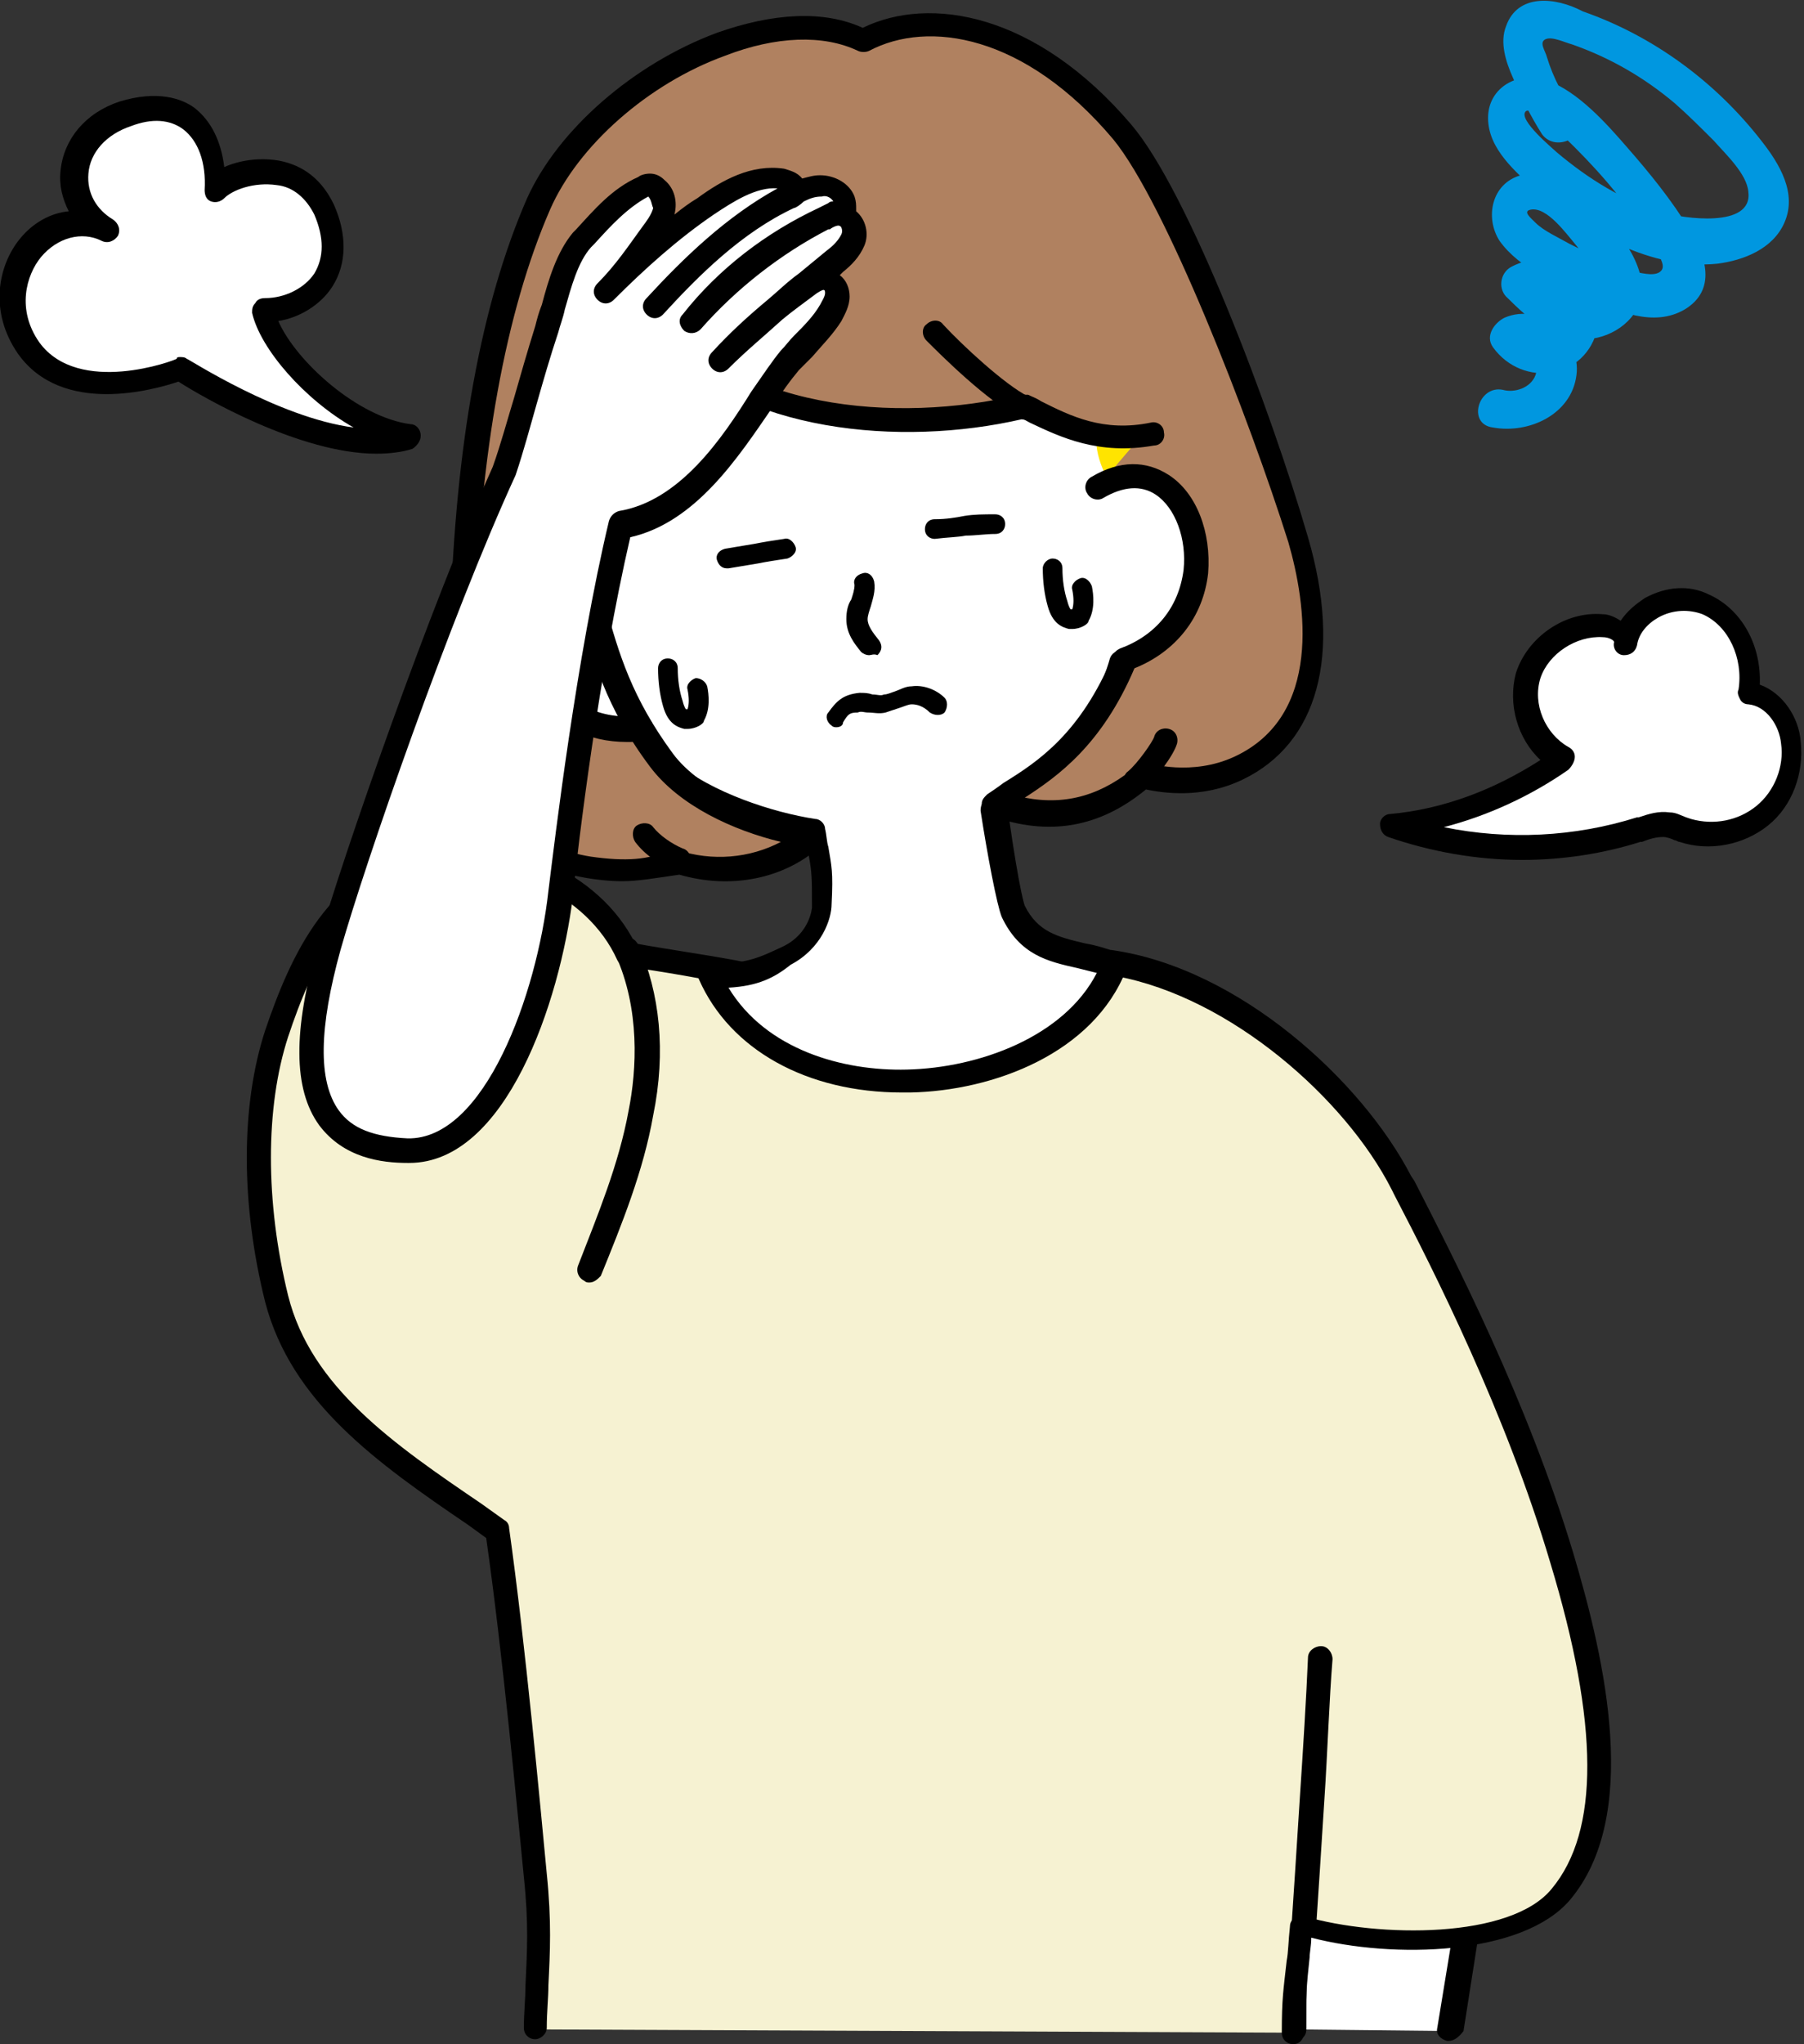 <?xml version="1.0" encoding="utf-8"?>
<!-- Generator: Adobe Illustrator 27.0.0, SVG Export Plug-In . SVG Version: 6.00 Build 0)  -->
<svg version="1.1" id="レイヤー_1" xmlns="http://www.w3.org/2000/svg" xmlns:xlink="http://www.w3.org/1999/xlink" x="0px"
	 y="0px" viewBox="0 0 110.2 124.8" style="enable-background:new 0 0 110.2 124.8;" xml:space="preserve">
<rect x="0" y="0" width="110.2" height="124.8" fill="#333333" stroke="none"/>
<style type="text/css">
	.st0{fill:#FFFFFF;}
	.st1{fill:#F6F2D2;}
	.st2{fill:#FFE400;}
	.st3{fill:#B08160;}
	.st4{fill:#0097E0;}
</style>
<g>
	<g>
		<path class="st0" d="M79.1,123.9c-0.1-2.5,0-5,0.3-7.4c1.1,1.2,7.4,0.7,10.3,0.5c-0.4,2.6-0.7,4.4-1.1,7"/>
		<path d="M88.5,124.6c0,0-0.1,0-0.1,0c-0.4-0.1-0.7-0.4-0.6-0.8l1-6.1c-5.2,0.4-7.6,0.2-8.8-0.1c-0.2,2.1-0.2,4.2-0.2,6.3
			c0,0.4-0.3,0.7-0.7,0.7c0,0,0,0,0,0c-0.4,0-0.7-0.3-0.7-0.7c-0.1-2.5,0-5,0.3-7.5c0-0.3,0.2-0.5,0.5-0.6s0.6,0,0.8,0.2
			c0.1,0.1,1.2,1,9.7,0.2c0.2,0,0.4,0.1,0.6,0.2c0.2,0.2,0.2,0.4,0.2,0.6l-1.1,7C89.1,124.4,88.8,124.6,88.5,124.6z"/>
		<path class="st1" d="M79,124.1c0.1-2.7,0.1-2.8,0.5-6.4c4.4,1.3,13,1.5,15.9-1.9c4-4.7,2.1-13.8,0.1-20.6
			c-2.8-9.5-7.4-18.3-9.8-22.9c-3-5.8-10.3-12.3-17.8-13.4c-6.4,8.9-18.6,7.4-22.2,0.8c-1.8-0.4-4.8-0.9-7.3-1.3
			c-2-4.5-7.6-6.8-12.5-5.7c-5.1,1.2-7.4,5.5-9,10.5c-1.7,5-1.3,11.1,0,16.2c1.6,6.4,7.6,10,13.5,14.1c0.9,6.9,1.9,16.4,2.3,21.1
			c0.4,4,0,6-0.1,9.3"/>
		<path d="M79,124.8C79,124.8,79,124.8,79,124.8c-0.4,0-0.7-0.3-0.7-0.7c0-2.1,0.1-2.6,0.3-4.4c0.1-0.5,0.1-1.2,0.2-2.1
			c0-0.2,0.1-0.4,0.3-0.5c0.2-0.1,0.4-0.2,0.6-0.1c4.5,1.3,12.6,1.4,15.1-1.7c2.9-3.5,2.9-10-0.1-19.9C92,86.3,87.6,77.6,85.2,73
			L85,72.6c-2.8-5.5-9.8-11.7-16.8-13c-3.2,4.2-8,6.5-13.1,6.1c-4.3-0.3-8-2.4-9.9-5.5c-2-0.4-4.8-0.9-7-1.2c-0.2,0-0.4-0.2-0.5-0.4
			c-1.8-4-7-6.4-11.6-5.3c-4.9,1.1-7,5.5-8.5,10c-1.4,4.3-1.4,10.1,0,15.8c1.4,5.6,6.5,9.1,11.8,12.7l1.4,1c0.2,0.1,0.3,0.3,0.3,0.5
			c1,7.1,1.9,16.9,2.3,21.1c0.3,2.9,0.2,4.8,0.1,6.8c0,0.8-0.1,1.6-0.1,2.6c0,0.4-0.4,0.7-0.7,0.7c-0.4,0-0.7-0.3-0.7-0.7
			c0-0.9,0.1-1.8,0.1-2.6c0.1-2.1,0.2-3.8-0.1-6.6c-0.4-4.1-1.3-13.7-2.3-20.7l-1.1-0.8c-5.6-3.8-10.8-7.5-12.4-13.6
			c-1.5-6-1.5-12,0-16.6c1.6-4.7,3.9-9.7,9.5-11c5.2-1.2,10.9,1.3,13.1,5.7c2.2,0.4,5.1,0.8,7,1.2c0.2,0,0.4,0.2,0.5,0.4
			c1.6,2.9,4.9,4.8,8.8,5c4.8,0.3,9.2-1.9,12.1-5.9c0.2-0.2,0.4-0.3,0.7-0.3c7.8,1.1,15.3,8,18.3,13.8l0.2,0.3
			c2.4,4.7,6.9,13.4,9.7,22.7c2,6.7,4.1,16.1-0.2,21.2c-2.9,3.4-10.8,3.6-15.8,2.3c0,0.5-0.1,0.9-0.1,1.2c-0.2,1.8-0.2,2.3-0.3,4.3
			C79.7,124.5,79.4,124.8,79,124.8z"/>
		<path d="M36,78.3c-0.1,0-0.2,0-0.3-0.1c-0.4-0.2-0.5-0.6-0.4-0.9c1.2-3.1,2.5-6.2,3.1-9.5c0.5-2.5,0.7-6.2-0.8-9.5
			c-0.2-0.4,0-0.8,0.4-1c0.4-0.2,0.8,0,1,0.4c1.3,2.9,1.7,6.5,0.9,10.4c-0.6,3.4-1.9,6.6-3.2,9.8C36.5,78.1,36.3,78.3,36,78.3z"/>
		<path d="M79.6,118.3C79.6,118.3,79.6,118.3,79.6,118.3c-0.5,0-0.8-0.4-0.7-0.8c0.1-1.5,0.3-4.5,0.5-7.7c0.2-3,0.4-6.2,0.5-8.6
			c0-0.4,0.4-0.7,0.8-0.7c0.4,0,0.7,0.4,0.7,0.8c-0.2,2.4-0.3,5.6-0.5,8.6c-0.2,3.2-0.4,6.2-0.5,7.7C80.3,118,80,118.3,79.6,118.3z"
			/>
		<path class="st0" d="M69.4,28.9c1-0.4,0.9-0.5,1.9-0.3c0.5,0.1,0.9,0.2,1.3,0.5c1,0.6,1.7,1.7,1.9,2.9c0.5,2,0.2,4.5-1.1,6.1
			c-1.3,1.6-2.7,2.3-4.8,2.4c-1.1,3.8-4.5,7.2-7.9,8.9c0.6,4,1,5.9,1.2,6.3c1.3,2.6,3.4,2.3,6.1,3.2c-3.3,8.6-20.6,10-24.7,0.6
			c2.4,0.1,3.4-0.4,4.8-1.1c1.9-0.9,2.1-2.7,2.1-3.1c0-2.3-0.1-2.3-0.4-4.4c-3-0.4-6.7-1.7-9-3.6c-2.3-1.9-3.4-4.2-4.3-7
			c-0.9-2.8-1.8-5-2.4-8.1c-0.6-0.5-0.4-1.5-0.1-2.3c2-4.8,4.7-9.7,6.2-14.3c0.1-0.5,0.7-0.8,1.2-0.8c0.5,0,1,0.2,1.5,0.4
			c1.9,1,3.3,2.7,5.1,4c1.8,1.3,3.8,2.1,5.9,2.7c1.7,0.5,3.5,0.8,5.1,0.2c0.9-0.4,1.8-1,2.8-0.9c0.9,0.1,1.5,0.9,2.2,1.4
			c0.7,0.5,1.5,0.9,2.4,1c0.6,0.1,1.3,0.1,1.8,0.4c0.7,0.4,1,1.3,0.9,2.1C69.1,27,69.8,27.8,69.4,28.9"/>
		<path d="M55.1,66.7c-5.8,0-10.5-2.6-12.4-6.9c-0.1-0.2-0.1-0.5,0.1-0.7s0.4-0.3,0.6-0.3c2.2,0.1,3.1-0.4,4.4-1
			c1.7-0.8,1.8-2.4,1.8-2.4c0-1.8,0-2.1-0.2-3.2c0-0.2-0.1-0.4-0.1-0.6c-2.6-0.4-6.3-1.6-8.8-3.7c-2.6-2.2-3.8-4.9-4.5-7.3
			c-0.2-0.7-0.5-1.4-0.7-2c-0.6-1.9-1.2-3.7-1.7-5.9c-0.4-0.5-0.8-1.3-0.1-2.9c0.7-1.7,1.6-3.5,2.3-5.2c1.4-3,2.8-6.1,3.8-9
			c0.2-0.7,0.9-1.3,1.8-1.3c0.7,0,1.4,0.3,1.8,0.5c1.2,0.7,2.3,1.6,3.3,2.5c0.6,0.6,1.2,1.1,1.9,1.6c1.5,1.1,3.3,1.9,5.7,2.6
			c1.5,0.4,3.2,0.8,4.6,0.2c0.2-0.1,0.5-0.2,0.7-0.3c0.7-0.3,1.5-0.7,2.4-0.6c0.9,0.1,1.5,0.7,2.1,1.1c0.2,0.1,0.3,0.3,0.5,0.4
			c0.6,0.4,1.3,0.7,2.1,0.8c0.1,0,0.3,0,0.4,0c0.5,0,1.1,0.1,1.7,0.4c0.9,0.5,1.4,1.6,1.3,2.8c0,0.2,0.1,0.4,0.2,0.7
			c0.1,0.3,0.2,0.5,0.2,0.9c0.3-0.1,0.6-0.1,1.2,0c0.6,0.1,1.1,0.3,1.5,0.5c1.1,0.6,1.9,1.8,2.3,3.4c0.5,2.4,0.1,5-1.2,6.7
			c-1.3,1.6-2.8,2.5-4.8,2.6c-1.1,3.3-4.1,6.6-7.7,8.6c0.7,4.9,1,5.6,1,5.6c0.8,1.6,2,1.9,3.7,2.3c0.6,0.1,1.3,0.3,2.1,0.6
			c0.2,0.1,0.3,0.2,0.4,0.4c0.1,0.2,0.1,0.4,0,0.6c-2,5.1-8.1,7.4-13.2,7.5C55.3,66.7,55.2,66.7,55.1,66.7z M44.5,60.3
			c2.3,3.8,7,5.1,10.9,5c4.4-0.1,9.6-2,11.6-5.9c-0.4-0.1-0.8-0.2-1.2-0.3c-1.8-0.4-3.5-0.8-4.6-3.1c-0.3-0.7-0.9-3.9-1.3-6.5
			c0-0.3,0.1-0.6,0.4-0.8c3.7-1.9,6.6-5.2,7.5-8.5c0.1-0.3,0.4-0.5,0.7-0.5c1.9,0,3.1-0.7,4.2-2.1c1-1.4,1.4-3.5,1-5.5
			c-0.3-1.1-0.8-2-1.6-2.4c-0.3-0.2-0.7-0.3-1.1-0.4c-0.5-0.1-0.5-0.1-0.9,0.1c-0.1,0.1-0.3,0.2-0.6,0.2c-0.3,0.1-0.6,0-0.8-0.2
			s-0.3-0.5-0.2-0.8c0.2-0.4,0.1-0.8-0.1-1.3c-0.1-0.4-0.3-0.8-0.2-1.3c0.1-0.5-0.1-1.2-0.6-1.4c-0.3-0.2-0.7-0.2-1.1-0.2
			c-0.2,0-0.3,0-0.5-0.1c-1-0.1-1.9-0.5-2.7-1.1c-0.2-0.1-0.4-0.3-0.6-0.5c-0.5-0.4-0.9-0.7-1.3-0.8c-0.5-0.1-1,0.2-1.6,0.5
			c-0.3,0.1-0.5,0.3-0.8,0.4c-1.8,0.7-3.8,0.3-5.5-0.2c-2.6-0.7-4.6-1.6-6.2-2.8c-0.7-0.5-1.4-1.1-2-1.7c-1-0.9-1.9-1.7-3-2.3
			c-0.5-0.2-0.8-0.3-1.1-0.3c-0.2,0-0.5,0.2-0.5,0.3c-1,3-2.4,6.2-3.9,9.2c-0.8,1.7-1.6,3.4-2.3,5.1c-0.3,0.7-0.3,1.3-0.1,1.4
			c0.1,0.1,0.2,0.3,0.3,0.4c0.4,2.2,1,4,1.7,5.9c0.2,0.7,0.5,1.3,0.7,2.1c1,3.2,2.2,5.1,4.1,6.6c2.3,1.9,6,3.1,8.6,3.5
			c0.3,0,0.6,0.3,0.6,0.6c0.1,0.4,0.1,0.8,0.2,1.1c0.2,1.2,0.3,1.5,0.2,3.5c0,0.9-0.6,2.7-2.5,3.7C47.3,59.7,46.3,60.2,44.5,60.3z"
			/>
		<path class="st2" d="M67,26.1c0.4,0,3.4-0.4,3.7-0.4c-0.2,1.1,0.5,2.8,0.5,2.8l-3.3,1.1C67.9,29.6,66.7,28,67,26.1"/>
		<path class="st3" d="M67,29.8c6-3.5,9.1,7.9,1.6,10.5c-2.4,5.8-5.7,7.2-7.9,8.8c3.1,1,6.1,0.9,9.1-1.7c0,0,2.8,0.9,5.7-0.4
			c6.7-3.1,4.2-12,3.7-14C76.9,25.2,71.9,12,68.5,8c-5.4-6.5-11.8-7.7-15.8-5.5c-6.1-2.9-16.8,2.9-19.9,10
			c-3.6,8.3-4.5,18.9-4.7,25.6c-0.3,11.4,3.7,14.2,7.7,14.8c1.8,0.3,3.6,0.3,5.2-0.5c3,1,6.1,0.3,8.3-1.6c-3.1-0.5-7.3-2-9.2-4.6
			c-4-5.4-3.7-9.3-5.9-14.1c3.3-5.1,4.3-7.5,5.1-13.1c4.3,6.2,14.3,7.7,22.7,5.7c2,0.9,4.3,2.4,7.9,1.7"/>
		<path class="st0" d="M35,34.2c-4.8,0-3.9,11.1,4.1,10.3"/>
		<path d="M38.3,45.3c-2.4,0-4.4-1-5.7-3c-1.4-2.1-1.7-5.1-0.6-7c0.6-1.2,1.7-1.9,3-1.9c0,0,0,0,0,0c0.4,0,0.7,0.3,0.7,0.7
			c0,0.4-0.3,0.7-0.7,0.7c0,0,0,0,0,0c-0.8,0-1.3,0.4-1.7,1.1c-0.8,1.5-0.5,3.8,0.6,5.5c0.8,1.2,2.3,2.6,5.2,2.3
			c0.4,0,0.8,0.3,0.8,0.7c0,0.4-0.3,0.8-0.7,0.8C38.9,45.3,38.6,45.3,38.3,45.3z"/>
		<path d="M69.4,48.4c-0.2,0-0.4-0.1-0.6-0.3c-0.2-0.3-0.2-0.8,0.1-1c0.6-0.5,1.5-1.8,1.6-2.1c0.1-0.4,0.5-0.6,0.9-0.5
			c0.4,0.1,0.6,0.5,0.5,0.9c-0.2,0.7-1.3,2.2-2.1,2.8C69.7,48.4,69.5,48.4,69.4,48.4z"/>
		<path d="M41.6,53.2c-0.1,0-0.2,0-0.3,0c-1-0.4-1.9-1-2.5-1.8c-0.2-0.3-0.2-0.8,0.1-1c0.3-0.2,0.8-0.2,1,0.1c0.4,0.5,1.1,1,1.8,1.3
			c0.4,0.1,0.6,0.6,0.4,0.9C42.2,53.1,41.9,53.2,41.6,53.2z"/>
		<path d="M62.6,25.6c-0.1,0-0.2,0-0.3-0.1c-2-1-4.8-3.8-5.7-4.7c-0.3-0.3-0.3-0.8,0-1c0.3-0.3,0.8-0.3,1,0c1.2,1.3,3.8,3.7,5.2,4.4
			c0.4,0.2,0.5,0.6,0.3,1C63.1,25.4,62.8,25.6,62.6,25.6z"/>
		<path d="M39.8,20.3c-0.2,0-0.5-0.1-0.6-0.3c-0.7-1-1.4-2.1-2-3.5c-0.1-0.4,0-0.8,0.4-0.9c0.4-0.1,0.8,0,0.9,0.4
			c0.5,1.3,1.2,2.3,1.8,3.2c0.2,0.3,0.2,0.8-0.2,1C40.1,20.2,40,20.3,39.8,20.3z"/>
		<path d="M38,53.8c-0.8,0-1.6-0.1-2.2-0.2c-5.9-1-8.5-5.9-8.3-15.6c0.3-10.8,1.9-19.5,4.7-25.9C34.1,7.9,38.7,3.9,43.8,2
			c3.4-1.2,6.5-1.4,8.9-0.3c4.1-2,10.6-0.9,16.4,5.9c3.5,4.1,8.5,17.3,10.8,25.2c2.1,7.2,0.6,12.6-4,14.8c-2.5,1.2-4.9,0.8-5.9,0.6
			c-2.8,2.3-5.9,2.9-9.5,1.6c-0.3-0.1-0.4-0.3-0.5-0.6s0.1-0.5,0.3-0.7c0.3-0.2,0.6-0.4,1-0.7c2.1-1.3,4.7-3,6.7-7.8
			c0.1-0.2,0.2-0.3,0.4-0.4c2.2-0.8,3.6-2.5,3.9-4.8c0.2-1.9-0.5-3.8-1.7-4.6c-0.9-0.6-2-0.5-3.2,0.2c-0.3,0.2-0.8,0.1-1-0.3
			c-0.2-0.3-0.1-0.8,0.3-1c1.7-1,3.3-1,4.7-0.1c1.7,1.1,2.6,3.5,2.4,6c-0.3,2.7-2,4.8-4.5,5.8c-2,4.7-4.7,6.6-6.7,7.9
			c2.6,0.5,4.8-0.2,6.9-2c0.2-0.2,0.5-0.2,0.7-0.1c0,0,2.6,0.8,5.2-0.4c5.4-2.5,4.4-9.3,3.3-13.1C76.3,25.5,71.2,12.4,68,8.5
			c-5.4-6.4-11.3-7.3-14.9-5.4c-0.2,0.1-0.5,0.1-0.7,0c-2.1-1-5-0.9-8.1,0.3c-4.7,1.7-9,5.5-10.7,9.4c-2.7,6.2-4.3,14.9-4.6,25.4
			c-0.3,11.5,3.9,13.6,7.1,14.1c2.1,0.3,3.6,0.2,4.7-0.4c0.2-0.1,0.4-0.1,0.6,0c2.1,0.7,4.4,0.5,6.3-0.5c-2.9-0.7-6.2-2.2-8-4.6
			c-2.7-3.6-3.5-6.6-4.3-9.5c-0.4-1.6-0.9-3.2-1.6-4.8c-0.1-0.2-0.1-0.5,0.1-0.7c3.3-5.1,4.2-7.4,5-12.8c0-0.3,0.3-0.5,0.6-0.6
			c0.3-0.1,0.6,0,0.8,0.3c4.3,6.3,14.4,7.2,22,5.4c0.2,0,0.3,0,0.5,0c0.2,0.1,0.5,0.2,0.8,0.4c1.8,0.9,3.8,1.9,6.7,1.3
			c0.4-0.1,0.8,0.2,0.8,0.6c0.1,0.4-0.2,0.8-0.6,0.8c-3.4,0.6-5.7-0.5-7.6-1.4c-0.2-0.1-0.3-0.2-0.5-0.2c-7.4,1.7-17.1,0.8-22.2-4.7
			c-0.8,4.4-1.8,6.8-4.7,11.4c0.7,1.6,1.1,3.2,1.5,4.7c0.8,2.9,1.6,5.6,4.1,9c1.7,2.3,5.6,3.9,8.7,4.4c0.3,0,0.5,0.2,0.6,0.5
			c0.1,0.3,0,0.6-0.2,0.7c-2.3,2.1-5.6,2.7-8.7,1.8C40.1,53.6,39,53.8,38,53.8z"/>
		<path d="M53.1,40c-0.2,0-0.4-0.1-0.5-0.2c-0.4-0.5-0.9-1.1-0.9-2c0-0.5,0.1-0.9,0.3-1.2c0.1-0.3,0.2-0.6,0.2-0.9
			c-0.1-0.3,0.1-0.6,0.5-0.7c0.3-0.1,0.6,0.1,0.7,0.5c0.1,0.6-0.1,1.1-0.2,1.5c-0.1,0.3-0.2,0.6-0.2,0.8c0,0.4,0.3,0.8,0.7,1.3
			c0.2,0.3,0.2,0.6-0.1,0.9C53.4,39.9,53.2,40,53.1,40z"/>
		<path d="M44.4,34.7c-0.3,0-0.5-0.2-0.6-0.5c-0.1-0.3,0.1-0.6,0.5-0.7c0.6-0.1,1.2-0.2,1.8-0.3c0.5-0.1,1.1-0.2,1.8-0.3
			c0.3-0.1,0.6,0.2,0.7,0.5c0.1,0.3-0.2,0.6-0.5,0.7c-0.7,0.1-1.3,0.2-1.8,0.3c-0.6,0.1-1.2,0.2-1.8,0.3
			C44.5,34.7,44.5,34.7,44.4,34.7z"/>
		<path d="M57.1,32.9c-0.3,0-0.6-0.2-0.6-0.6c0-0.3,0.2-0.6,0.6-0.6c0.7,0,1.3-0.1,1.8-0.2c0.6-0.1,1.2-0.1,1.9-0.1
			c0.3,0,0.6,0.2,0.6,0.6c0,0.3-0.2,0.6-0.6,0.6c-0.6,0-1.2,0.1-1.8,0.1C58.5,32.8,57.9,32.8,57.1,32.9
			C57.1,32.9,57.1,32.9,57.1,32.9z"/>
		<path d="M42,44.5c-0.1,0-0.1,0-0.2,0c-0.4-0.1-1-0.3-1.3-1.4c-0.2-0.7-0.3-1.5-0.3-2.3c0-0.3,0.2-0.6,0.6-0.6
			c0.3,0,0.6,0.2,0.6,0.6c0,0.7,0.1,1.4,0.3,2c0.1,0.4,0.2,0.5,0.2,0.5c0,0,0.1,0,0.1,0c0.1-0.3,0.1-0.7,0-1.2
			c-0.1-0.3,0.2-0.6,0.5-0.7c0.3,0,0.6,0.2,0.7,0.5c0.1,0.5,0.2,1.4-0.2,2.1C43,44.2,42.5,44.5,42,44.5z"/>
		<path d="M65.5,38.4c-0.1,0-0.1,0-0.2,0c-0.4-0.1-1-0.3-1.3-1.4c-0.2-0.7-0.3-1.5-0.3-2.3c0-0.3,0.3-0.6,0.6-0.6
			c0.3,0,0.6,0.2,0.6,0.6c0,0.7,0.1,1.4,0.3,2c0.1,0.4,0.2,0.5,0.2,0.5c0,0,0.1,0,0.1,0c0.1-0.3,0.1-0.7,0-1.2
			c-0.1-0.3,0.2-0.6,0.5-0.7c0.3-0.1,0.6,0.2,0.7,0.5c0.1,0.5,0.2,1.4-0.2,2.1C66.5,38.1,66,38.4,65.5,38.4z"/>
		<path d="M51.1,44.4c-0.1,0-0.2,0-0.3-0.1c-0.3-0.2-0.4-0.6-0.2-0.8c0.5-0.7,0.9-1.1,1.9-1.2c0.3,0,0.5,0,0.8,0.1
			c0.3,0,0.5,0.1,0.7,0c0.2,0,0.4-0.1,0.7-0.2c0.3-0.1,0.6-0.3,1-0.3c0.7-0.1,1.5,0.2,2,0.7c0.2,0.2,0.2,0.6,0,0.9
			c-0.2,0.2-0.6,0.2-0.9,0C56.4,43.1,56,43,55.7,43c-0.2,0-0.4,0.1-0.7,0.2c-0.3,0.1-0.6,0.2-0.9,0.3c-0.4,0.1-0.7,0-1.1,0
			c-0.2,0-0.4-0.1-0.6,0c-0.5,0-0.6,0.1-0.9,0.6C51.5,44.3,51.3,44.4,51.1,44.4z"/>
		<path class="st0" d="M36.8,17.9c1.9-2,4-3.7,6.2-5.3c1.4-1,3.1-2,4.8-1.7c0.4,0.1,1,0.4,0.8,0.8c-0.1,0.2-0.3,0.3-0.5,0.4
			c-3.2,1.5-5.8,4.1-8.2,6.7c2.5-2.7,5.3-5.4,8.6-7c0.5-0.2,1.1-0.5,1.7-0.5c0.6,0,1.2,0.3,1.4,0.8c0,0.1,0.1,0.3,0,0.4
			c-0.1,0.3-0.4,0.5-0.7,0.7c-3.3,1.6-6.2,3.9-8.6,6.6c2.2-2.7,5-4.9,8.1-6.4c0.4-0.2,0.8-0.3,1.2-0.2c0.5,0.2,0.7,0.9,0.5,1.4
			c-0.2,0.5-0.6,0.9-1.1,1.3c-2.5,2.1-4.6,3.8-6.9,6.1c1.7-1.9,3.4-3.1,5.5-4.7c0.3-0.2,0.6-0.4,1-0.4c0.4,0.1,0.6,0.5,0.6,0.9
			c0,0.4-0.2,0.7-0.4,1.1c-0.7,1.1-1.7,1.9-2.5,2.9c-2.1,2.4-5.1,9.2-10.4,10c-1.6,6.8-2.9,16-3.7,22.5c-0.7,6.1-3.9,15.9-9.4,15.8
			c-3.5-0.1-7.9-1.4-4.8-12.4c1.6-5.5,6.8-20.6,10.7-29.1c1-3.1,1.6-5.6,2.6-8.7c0.5-1.6,0.9-4,2.2-5.4c1.1-1.3,2.2-2.5,3.7-3.3
			c0.1-0.1,0.3-0.1,0.4-0.1c0.2,0,0.3,0.1,0.4,0.2c0.4,0.4,0.5,1,0.4,1.6c-0.1,0.5-0.5,1-0.8,1.5C38.7,15.6,37.9,16.8,36.8,17.9"/>
		<path d="M25,71c0,0-0.1,0-0.1,0c-1.6,0-3.9-0.3-5.4-2.3c-1.6-2.2-1.6-5.8-0.1-11c1.5-5.3,6.8-20.5,10.7-29.2
			c0.5-1.4,0.9-2.9,1.3-4.2c0.4-1.4,0.8-2.8,1.3-4.4c0.1-0.4,0.2-0.8,0.4-1.3c0.4-1.5,0.9-3.2,1.9-4.4l0.2-0.2
			c1.1-1.2,2.2-2.5,3.8-3.2c0.1-0.1,0.4-0.2,0.7-0.2c0.3,0,0.6,0.1,0.9,0.4c0.6,0.5,0.8,1.3,0.6,2.1c0.5-0.4,0.9-0.7,1.4-1
			c1.5-1.1,3.3-2.1,5.3-1.8c0.3,0.1,0.8,0.2,1.1,0.6c0.4-0.1,0.7-0.2,1.1-0.2c0,0,0,0,0,0c0.9,0,1.8,0.5,2.1,1.3
			c0.1,0.3,0.1,0.5,0.1,0.8c0,0,0,0.1,0,0.1c0.6,0.5,0.8,1.4,0.5,2.1c-0.3,0.7-0.8,1.2-1.3,1.6c-0.1,0.1-0.1,0.1-0.2,0.2
			c0.4,0.3,0.6,0.8,0.6,1.3c0,0.6-0.3,1.1-0.5,1.5c-0.5,0.8-1.2,1.5-1.8,2.2c-0.3,0.3-0.5,0.5-0.8,0.8c-0.5,0.6-1.1,1.4-1.7,2.4
			c-2,2.9-4.6,6.9-8.6,7.8c-1.9,8.2-3.2,18.8-3.5,21.9C34.2,61.2,30.9,71,25,71z M39.6,12C39.6,12,39.6,12,39.6,12
			c-1.3,0.7-2.3,1.8-3.3,2.9l-0.2,0.2c-0.8,0.9-1.2,2.4-1.6,3.8c-0.1,0.5-0.3,1-0.4,1.4c-0.5,1.5-0.9,2.9-1.3,4.3
			C32.4,26,32,27.5,31.5,29c-4,8.7-9.2,23.7-10.7,29c-1.3,4.7-1.4,8-0.1,9.8c0.8,1.1,2.1,1.6,4.2,1.7c4.7,0.1,7.9-8.8,8.6-15.1
			c0.4-3.2,1.7-14.2,3.7-22.6c0.1-0.3,0.3-0.5,0.6-0.6c3.7-0.6,6.3-4.4,8.1-7.3c0.7-1,1.3-1.9,1.8-2.5c0.3-0.3,0.5-0.6,0.8-0.9
			c0.6-0.6,1.2-1.2,1.6-1.9c0.1-0.2,0.3-0.5,0.3-0.7c0-0.1,0-0.2-0.1-0.2c0,0-0.1,0-0.4,0.2c-0.8,0.6-1.5,1.1-2.1,1.6
			c-1.1,1-2.2,1.9-3.3,3c-0.3,0.3-0.7,0.3-1,0s-0.3-0.7,0-1c1.1-1.2,2.2-2.2,3.4-3.2c0.6-0.5,1.2-1.1,1.9-1.6
			c0.6-0.5,1.1-0.9,1.7-1.4c0.4-0.3,0.7-0.6,0.9-1c0.1-0.2,0-0.5-0.1-0.5c-0.1-0.1-0.5,0.1-0.6,0.2c0,0-0.1,0-0.1,0
			c-2.9,1.5-5.6,3.6-7.8,6.1c-0.3,0.3-0.7,0.3-1,0.1c-0.3-0.3-0.4-0.7-0.1-1c2.2-2.8,5.1-5,8.3-6.5c0.2-0.1,0.4-0.2,0.6-0.3
			c0.1-0.1,0.2-0.1,0.3-0.1c-0.1-0.2-0.4-0.4-0.7-0.3c-0.4,0-0.7,0.1-1.1,0.3c-0.2,0.2-0.5,0.4-0.6,0.4c-3.2,1.5-5.8,4.1-8,6.5
			c-0.3,0.3-0.7,0.3-1,0c-0.3-0.3-0.3-0.7,0-1c2.3-2.5,4.9-5,8-6.7c-1.3-0.1-2.7,0.8-3.9,1.6c-2.2,1.5-4.2,3.3-6.1,5.2
			c-0.3,0.3-0.7,0.3-1,0c-0.3-0.3-0.3-0.7,0-1c1.1-1.1,1.9-2.3,2.7-3.4c0.3-0.4,0.6-0.8,0.7-1.2C39.8,12.5,39.8,12.2,39.6,12z"/>
		<path class="st0" d="M16.1,19c2.5,0.1,5.5-2.3,3.7-6.2c-1.5-3.3-5.5-2.4-6.7-1.3c0.1-3.2-1.6-5.9-5.5-4.6c-3.8,1.2-4,5.5-1.2,7.1
			c-3.6-1.7-7.5,3.2-4.6,7.3c2.7,3.8,9.3,1.3,9.3,1.3s9.1,5.8,14,4.1C21.3,26.1,16.7,21.9,16.1,19"/>
		<path d="M23,27.7c-4.7,0-10.7-3.5-12.1-4.4c-1.5,0.5-7.1,2.1-9.8-1.7c-1.8-2.6-1.2-5.4,0.1-7c0.8-1,1.9-1.6,3-1.7
			c-0.4-0.8-0.6-1.6-0.5-2.5c0.2-1.9,1.5-3.5,3.6-4.2c2.3-0.7,3.8-0.2,4.6,0.4c1,0.8,1.6,2,1.8,3.6c0.9-0.4,2.1-0.6,3.3-0.4
			c1.1,0.2,2.5,0.8,3.4,2.7c0.8,1.8,0.8,3.6-0.1,5c-0.7,1.1-2,1.9-3.3,2.1c1.1,2.5,4.9,5.9,8.1,6.3c0.3,0,0.6,0.3,0.6,0.7
			c0,0.3-0.2,0.6-0.5,0.8C24.6,27.6,23.8,27.7,23,27.7z M11,21.8c0.1,0,0.3,0,0.4,0.1c0.1,0,5.6,3.6,10.2,4.2c-3-1.7-5.7-4.8-6.2-7
			c0-0.2,0-0.4,0.2-0.6c0.1-0.2,0.3-0.3,0.6-0.3c1.2,0,2.4-0.6,3-1.5c0.6-1,0.6-2.2,0-3.6c-0.5-1-1.3-1.7-2.3-1.8
			c-1.4-0.2-2.7,0.3-3.2,0.8c-0.2,0.2-0.5,0.3-0.8,0.2c-0.3-0.1-0.4-0.4-0.4-0.7c0.1-1.7-0.4-3-1.3-3.7c-0.8-0.6-1.9-0.7-3.2-0.2
			c-1.5,0.5-2.5,1.6-2.6,2.9c-0.1,1.2,0.5,2.2,1.5,2.8c0.3,0.2,0.5,0.6,0.3,1c-0.2,0.3-0.6,0.5-1,0.3c-1.2-0.6-2.7-0.2-3.7,1
			c-0.9,1.1-1.5,3.2-0.1,5.2c2.4,3.3,8.3,1.1,8.4,1C10.8,21.8,10.9,21.8,11,21.8z"/>
		<path class="st0" d="M95.4,46.4c-1.7-1-2.6-3.2-2-5.1c0.6-1.9,2.6-3.2,4.5-3.1c0.7,0.1,1.4,0.4,1.4,1.1c0.4-2.1,3-3.3,5-2.4
			c2,0.9,3,3.3,2.6,5.4c1.4,0.1,2.4,1.6,2.6,3c0.2,1.7-0.5,3.4-1.7,4.5c-1.3,1.1-3.1,1.4-4.7,0.9c-0.4-0.1-0.7-0.3-1.1-0.3
			c-0.6-0.1-1.1,0.1-1.7,0.3c-4.9,1.6-10.3,1.5-15.2-0.2C88.8,50,92.4,48.6,95.4,46.4"/>
		<path d="M93,52.5c-2.8,0-5.6-0.5-8.2-1.4c-0.3-0.1-0.5-0.4-0.5-0.8c0-0.3,0.3-0.6,0.6-0.6c3.3-0.3,6.4-1.5,9.2-3.3
			c-1.4-1.3-2-3.4-1.5-5.3c0.7-2.2,3-3.8,5.3-3.6c0.4,0,0.8,0.2,1.1,0.4c0.4-0.6,0.9-1,1.5-1.4c1.3-0.7,2.7-0.8,3.9-0.2
			c2,0.9,3.2,3.1,3.1,5.5c1.4,0.5,2.4,2,2.5,3.5c0.2,1.9-0.5,3.9-2,5.1c-1.5,1.2-3.6,1.6-5.4,1c-0.1,0-0.2-0.1-0.3-0.1
			c-0.2-0.1-0.5-0.2-0.7-0.2c-0.4,0-0.8,0.1-1.3,0.3l-0.1,0C98,52.1,95.5,52.5,93,52.5z M88.2,50.5c3.9,0.8,8,0.6,11.8-0.6l0.1,0
			c0.6-0.2,1.2-0.4,1.9-0.3c0.4,0,0.7,0.2,1,0.3l0.3,0.1c1.4,0.4,2.9,0.1,4-0.8c1.1-0.9,1.7-2.4,1.5-3.8c-0.1-1.1-0.9-2.3-2-2.4
			c-0.2,0-0.4-0.1-0.5-0.3c-0.1-0.2-0.2-0.4-0.1-0.6c0.3-1.9-0.6-3.9-2.2-4.6c-0.8-0.3-1.8-0.3-2.7,0.2c-0.7,0.4-1.2,1-1.3,1.7
			c-0.1,0.4-0.4,0.6-0.8,0.6c-0.4,0-0.7-0.4-0.6-0.8c0-0.1-0.3-0.3-0.7-0.3c-1.6-0.1-3.3,1-3.8,2.5c-0.5,1.6,0.3,3.4,1.7,4.2
			c0.2,0.1,0.4,0.3,0.4,0.6S96,46.8,95.8,47C93.5,48.6,90.9,49.8,88.2,50.5z"/>
	</g>
	<path class="st4" d="M96.3,7c-0.8-1.1-1.4-2.2-1.8-3.5c-0.1-0.4-0.5-0.9-0.1-1.1c0.4-0.2,1.2,0.2,1.6,0.3c2.3,0.8,4.4,2,6.3,3.6
		c0.8,0.7,1.6,1.5,2.4,2.3c0.7,0.8,2,2,2.1,3.1c0.3,2.3-4.1,1.6-5.1,1.3c-2.5-0.7-4.7-2.1-6.6-3.7c-0.2-0.2-2.4-2-1.9-2.5
		c0.4-0.4,2.7,1.9,3,2.2c1.8,1.8,3.4,3.7,4.7,5.9c0.2,0.4,0.9,1.2,0.6,1.6c-0.3,0.4-1.1,0.2-1.6,0.1c-1.4-0.4-2.8-1.1-4-1.7
		c-0.7-0.4-1.6-0.8-2.1-1.3c-0.3-0.3-0.8-0.7-0.3-0.8c1-0.2,2.2,1.5,2.8,2.2c0.6,0.8,2.4,2.8,0.5,3.2c-1.3,0.2-2.4-1-3.2-1.8
		c-0.1,0.6-0.2,1.3-0.2,1.9c0.8-0.4,1.8,0,1.7,1c-0.1,1-1.3,1.4-1.9,0.6c-0.2,0.6-0.5,1.2-0.7,1.8c0.7-0.3,1.6,0.4,1.3,1.2
		c-0.3,0.8-1.3,1.1-2,0.9c-1.5-0.3-2.2,2.1-0.6,2.3c2.2,0.4,4.8-0.8,5.1-3.2c0.3-2.2-2.1-4.5-4.4-3.5c-0.6,0.3-1.2,1.1-0.7,1.8
		c1.8,2.5,5.7,2,6.4-1.2c0.6-3.1-2.7-5.1-5.3-3.7c-0.7,0.4-0.8,1.4-0.2,1.9c1.3,1.3,2.9,2.7,4.9,2.5c1.6-0.1,3.2-1.3,3.3-2.9
		c0.1-2.1-1.9-4.2-3.2-5.6c-1.1-1-2.7-2-4.2-1.5c-1.8,0.5-2.2,2.6-1.3,4c1.2,1.7,3.6,2.7,5.4,3.5c1.8,0.8,4,1.8,5.9,0.7
		c2-1.2,1.3-3.3,0.3-4.9c-1.1-1.8-2.4-3.4-3.8-5c-1.3-1.5-3-3.4-4.9-4.1c-1.7-0.6-3.6,0.4-3.6,2.3c0,1.9,1.7,3.3,3,4.5
		c3,2.5,7,4.8,11,4.4c1.6-0.2,3.4-0.9,4.1-2.5c0.8-1.8-0.3-3.6-1.4-5c-2.8-3.6-6.6-6.4-10.9-7.9C95-0.2,92.7-0.4,92,1.6
		c-0.4,1,0,2.2,0.4,3.1c0.5,1.2,1.1,2.4,1.8,3.5C95.1,9.4,97.2,8.2,96.3,7L96.3,7z"/>
</g>
</svg>
